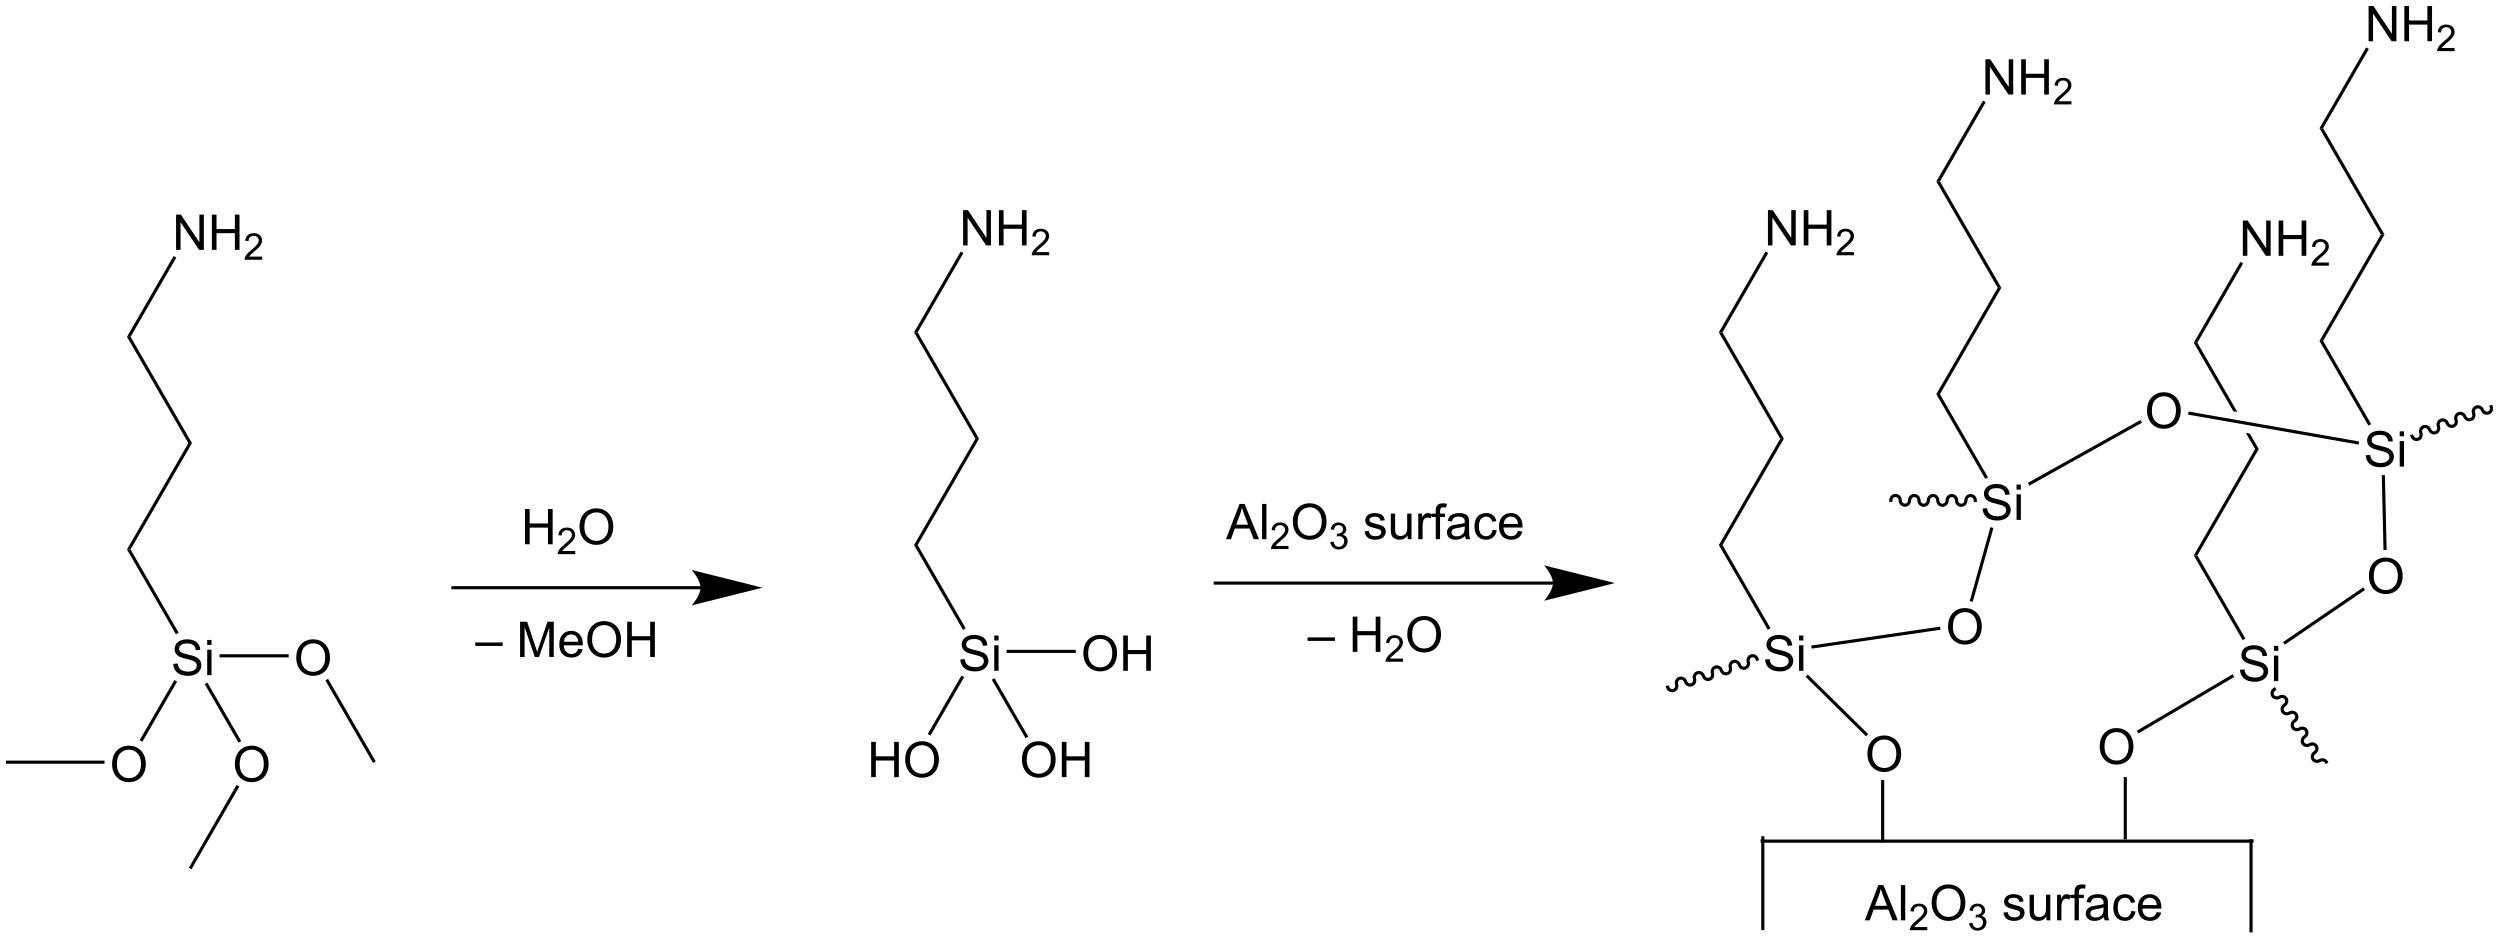 <?xml version="1.0" encoding="UTF-8"?>
<!DOCTYPE svg PUBLIC '-//W3C//DTD SVG 1.0//EN'
          'http://www.w3.org/TR/2001/REC-SVG-20010904/DTD/svg10.dtd'>
<svg stroke-dasharray="none" shape-rendering="auto" xmlns="http://www.w3.org/2000/svg" font-family="'Dialog'" text-rendering="auto" width="1024" fill-opacity="1" color-interpolation="auto" color-rendering="auto" preserveAspectRatio="xMidYMid meet" font-size="12px" viewBox="0 0 1024 385" fill="black" xmlns:xlink="http://www.w3.org/1999/xlink" stroke="black" image-rendering="auto" stroke-miterlimit="10" stroke-linecap="square" stroke-linejoin="miter" font-style="normal" stroke-width="1" height="385" stroke-dashoffset="0" font-weight="normal" stroke-opacity="1"
><!--Generated by the Batik Graphics2D SVG Generator--><defs id="genericDefs"
  /><g
  ><defs id="defs1"
    ><clipPath clipPathUnits="userSpaceOnUse" id="clipPath1"
      ><path d="M0.633 1.583 L418.09 1.583 L418.09 158.278 L0.633 158.278 L0.633 1.583 Z"
      /></clipPath
      ><clipPath clipPathUnits="userSpaceOnUse" id="clipPath2"
      ><path d="M2.868 2.091 L2.868 154.429 L408.718 154.429 L408.718 2.091 Z"
      /></clipPath
    ></defs
    ><g stroke-width="0.51" transform="scale(2.453,2.453) translate(-0.633,-1.583) matrix(1.029,0,0,1.029,-2.318,-0.568)"
    ><path fill="none" d="M288.815 138.584 C288.815 138.584 368.315 138.584 368.315 138.584" clip-path="url(#clipPath2)"
    /></g
    ><g stroke-width="0.51" transform="matrix(2.523,0,0,2.523,-7.237,-5.275)"
    ><path fill="none" d="M308.51 138.584 C308.51 138.584 308.51 128.977 308.51 128.977" clip-path="url(#clipPath2)"
    /></g
    ><g transform="matrix(2.523,0,0,2.523,-7.237,-5.275)"
    ><path d="M30.997 109.871 L31.713 109.808 Q31.763 110.238 31.948 110.514 Q32.135 110.79 32.526 110.959 Q32.916 111.128 33.403 111.128 Q33.838 111.128 34.169 111.001 Q34.502 110.871 34.664 110.647 Q34.825 110.423 34.825 110.157 Q34.825 109.886 34.669 109.686 Q34.513 109.485 34.153 109.347 Q33.924 109.259 33.135 109.069 Q32.346 108.878 32.028 108.712 Q31.619 108.496 31.416 108.178 Q31.216 107.86 31.216 107.464 Q31.216 107.032 31.461 106.654 Q31.708 106.277 32.179 106.082 Q32.653 105.886 33.231 105.886 Q33.87 105.886 34.354 106.092 Q34.841 106.298 35.101 106.696 Q35.364 107.094 35.385 107.597 L34.658 107.652 Q34.599 107.11 34.26 106.834 Q33.924 106.555 33.263 106.555 Q32.575 106.555 32.26 106.808 Q31.948 107.058 31.948 107.415 Q31.948 107.722 32.169 107.923 Q32.388 108.121 33.312 108.332 Q34.237 108.54 34.58 108.696 Q35.08 108.925 35.317 109.279 Q35.557 109.634 35.557 110.094 Q35.557 110.55 35.294 110.957 Q35.033 111.36 34.541 111.587 Q34.052 111.811 33.44 111.811 Q32.661 111.811 32.135 111.584 Q31.612 111.355 31.312 110.902 Q31.013 110.446 30.997 109.871 ZM36.505 106.792 L36.505 105.985 L37.208 105.985 L37.208 106.792 L36.505 106.792 ZM36.505 111.712 L36.505 107.563 L37.208 107.563 L37.208 111.712 L36.505 111.712 Z" stroke="none" clip-path="url(#clipPath2)"
    /></g
    ><g transform="matrix(2.523,0,0,2.523,-7.237,-5.275)"
    ><path d="M50.966 108.923 Q50.966 107.496 51.732 106.691 Q52.497 105.884 53.708 105.884 Q54.5 105.884 55.135 106.264 Q55.773 106.641 56.107 107.319 Q56.443 107.996 56.443 108.855 Q56.443 109.727 56.091 110.415 Q55.74 111.102 55.094 111.457 Q54.45 111.811 53.703 111.811 Q52.896 111.811 52.258 111.42 Q51.622 111.027 51.294 110.352 Q50.966 109.675 50.966 108.923 ZM51.747 108.933 Q51.747 109.969 52.302 110.566 Q52.859 111.16 53.7 111.16 Q54.555 111.16 55.107 110.558 Q55.661 109.957 55.661 108.852 Q55.661 108.152 55.425 107.631 Q55.188 107.11 54.732 106.824 Q54.279 106.535 53.711 106.535 Q52.906 106.535 52.325 107.089 Q51.747 107.641 51.747 108.933 Z" stroke="none" clip-path="url(#clipPath2)"
    /></g
    ><g transform="matrix(2.523,0,0,2.523,-7.237,-5.275)"
    ><path d="M21.064 126.187 Q21.064 124.76 21.829 123.955 Q22.595 123.148 23.806 123.148 Q24.598 123.148 25.233 123.528 Q25.871 123.906 26.204 124.583 Q26.54 125.26 26.54 126.119 Q26.54 126.992 26.189 127.679 Q25.837 128.367 25.191 128.721 Q24.548 129.075 23.801 129.075 Q22.993 129.075 22.355 128.684 Q21.72 128.291 21.392 127.617 Q21.064 126.939 21.064 126.187 ZM21.845 126.197 Q21.845 127.234 22.4 127.83 Q22.957 128.424 23.798 128.424 Q24.652 128.424 25.204 127.822 Q25.759 127.221 25.759 126.117 Q25.759 125.416 25.522 124.895 Q25.285 124.374 24.829 124.088 Q24.376 123.799 23.808 123.799 Q23.004 123.799 22.423 124.353 Q21.845 124.906 21.845 126.197 Z" stroke="none" clip-path="url(#clipPath2)"
    /></g
    ><g transform="matrix(2.523,0,0,2.523,-7.237,-5.275)"
    ><path d="M40.998 126.187 Q40.998 124.76 41.764 123.955 Q42.53 123.148 43.741 123.148 Q44.532 123.148 45.168 123.528 Q45.806 123.906 46.139 124.583 Q46.475 125.26 46.475 126.119 Q46.475 126.992 46.123 127.679 Q45.772 128.367 45.126 128.721 Q44.483 129.075 43.736 129.075 Q42.928 129.075 42.29 128.684 Q41.655 128.291 41.327 127.617 Q40.998 126.939 40.998 126.187 ZM41.78 126.197 Q41.78 127.234 42.334 127.83 Q42.892 128.424 43.733 128.424 Q44.587 128.424 45.139 127.822 Q45.694 127.221 45.694 126.117 Q45.694 125.416 45.457 124.895 Q45.22 124.374 44.764 124.088 Q44.311 123.799 43.743 123.799 Q42.939 123.799 42.358 124.354 Q41.78 124.906 41.78 126.197 Z" stroke="none" clip-path="url(#clipPath2)"
    /></g
    ><g transform="matrix(2.523,0,0,2.523,-7.237,-5.275)"
    ><path d="M31.453 42.655 L31.453 36.928 L32.231 36.928 L35.239 41.423 L35.239 36.928 L35.966 36.928 L35.966 42.655 L35.187 42.655 L32.179 38.155 L32.179 42.655 L31.453 42.655 ZM37.261 42.655 L37.261 36.928 L38.019 36.928 L38.019 39.28 L40.996 39.28 L40.996 36.928 L41.754 36.928 L41.754 42.655 L40.996 42.655 L40.996 39.954 L38.019 39.954 L38.019 42.655 L37.261 42.655 Z" stroke="none" clip-path="url(#clipPath2)"
    /></g
    ><g transform="matrix(2.523,0,0,2.523,-7.237,-5.275)"
    ><path d="M45.42 43.747 L45.42 44.255 L42.58 44.255 Q42.574 44.063 42.642 43.888 Q42.75 43.599 42.988 43.317 Q43.228 43.036 43.679 42.667 Q44.379 42.093 44.625 41.757 Q44.871 41.421 44.871 41.122 Q44.871 40.809 44.646 40.595 Q44.424 40.378 44.062 40.378 Q43.681 40.378 43.453 40.606 Q43.224 40.835 43.222 41.239 L42.679 41.184 Q42.736 40.577 43.099 40.261 Q43.463 39.942 44.074 39.942 Q44.693 39.942 45.053 40.286 Q45.414 40.628 45.414 41.134 Q45.414 41.392 45.308 41.642 Q45.203 41.89 44.957 42.165 Q44.713 42.44 44.144 42.921 Q43.67 43.319 43.535 43.462 Q43.4 43.604 43.312 43.747 L45.42 43.747 Z" stroke="none" clip-path="url(#clipPath2)"
    /></g
    ><g transform="matrix(2.523,0,0,2.523,-7.237,-5.275)"
    ><path d="M38.508 108.817 L38.508 108.307 L49.736 108.307 L49.736 108.817 Z" stroke="none" clip-path="url(#clipPath2)"
    /></g
    ><g transform="matrix(2.523,0,0,2.523,-7.237,-5.275)"
    ><path d="M31.871 104.808 L31.429 105.064 L23.481 91.297 L24.07 91.297 Z" stroke="none" clip-path="url(#clipPath2)"
    /></g
    ><g transform="matrix(2.523,0,0,2.523,-7.237,-5.275)"
    ><path d="M31.177 112.495 L31.619 112.751 L25.984 122.511 L25.542 122.256 Z" stroke="none" clip-path="url(#clipPath2)"
    /></g
    ><g transform="matrix(2.523,0,0,2.523,-7.237,-5.275)"
    ><path d="M36.104 113.162 L36.546 112.906 L42.029 122.404 L41.587 122.659 Z" stroke="none" clip-path="url(#clipPath2)"
    /></g
    ><g transform="matrix(2.523,0,0,2.523,-7.237,-5.275)"
    ><path d="M24.07 91.297 L23.481 91.297 L33.449 74.033 L34.038 74.033 Z" stroke="none" clip-path="url(#clipPath2)"
    /></g
    ><g transform="matrix(2.523,0,0,2.523,-7.237,-5.275)"
    ><path d="M34.038 74.033 L33.449 74.033 L23.481 56.769 L24.07 56.769 Z" stroke="none" clip-path="url(#clipPath2)"
    /></g
    ><g transform="matrix(2.523,0,0,2.523,-7.237,-5.275)"
    ><path d="M19.833 125.571 L19.833 126.081 L3.841 126.081 L3.841 125.571 Z" stroke="none" clip-path="url(#clipPath2)"
    /></g
    ><g transform="matrix(2.523,0,0,2.523,-7.237,-5.275)"
    ><path d="M41.278 129.529 L41.72 129.784 L33.964 143.218 L33.522 142.963 Z" stroke="none" clip-path="url(#clipPath2)"
    /></g
    ><g transform="matrix(2.523,0,0,2.523,-7.237,-5.275)"
    ><path d="M55.688 112.552 L56.129 112.297 L63.867 125.698 L63.425 125.954 Z" stroke="none" clip-path="url(#clipPath2)"
    /></g
    ><g transform="matrix(2.523,0,0,2.523,-7.237,-5.275)"
    ><path d="M24.07 56.769 L23.481 56.769 L31.055 43.651 L31.497 43.906 Z" stroke="none" clip-path="url(#clipPath2)"
    /></g
    ><g transform="matrix(2.523,0,0,2.523,-7.237,-5.275)"
    ><path d="M158.773 109.15 L159.489 109.087 Q159.539 109.517 159.724 109.793 Q159.911 110.069 160.302 110.239 Q160.692 110.408 161.179 110.408 Q161.614 110.408 161.945 110.28 Q162.278 110.15 162.44 109.926 Q162.601 109.702 162.601 109.436 Q162.601 109.166 162.445 108.965 Q162.289 108.764 161.929 108.626 Q161.7 108.538 160.911 108.348 Q160.122 108.158 159.804 107.991 Q159.396 107.775 159.192 107.457 Q158.992 107.139 158.992 106.744 Q158.992 106.311 159.237 105.934 Q159.484 105.556 159.956 105.361 Q160.429 105.166 161.008 105.166 Q161.646 105.166 162.13 105.371 Q162.617 105.577 162.877 105.975 Q163.14 106.374 163.161 106.876 L162.435 106.931 Q162.375 106.389 162.036 106.114 Q161.7 105.835 161.039 105.835 Q160.351 105.835 160.036 106.087 Q159.724 106.337 159.724 106.694 Q159.724 107.001 159.945 107.202 Q160.164 107.4 161.088 107.611 Q162.013 107.819 162.357 107.975 Q162.857 108.205 163.094 108.559 Q163.333 108.913 163.333 109.374 Q163.333 109.83 163.07 110.236 Q162.81 110.639 162.317 110.866 Q161.828 111.09 161.216 111.09 Q160.437 111.09 159.911 110.864 Q159.388 110.634 159.088 110.181 Q158.789 109.725 158.773 109.15 ZM164.281 106.072 L164.281 105.264 L164.984 105.264 L164.984 106.072 L164.281 106.072 ZM164.281 110.991 L164.281 106.843 L164.984 106.843 L164.984 110.991 L164.281 110.991 Z" stroke="none" clip-path="url(#clipPath2)"
    /></g
    ><g transform="matrix(2.523,0,0,2.523,-7.237,-5.275)"
    ><path d="M178.742 108.202 Q178.742 106.775 179.508 105.97 Q180.274 105.163 181.484 105.163 Q182.276 105.163 182.912 105.543 Q183.55 105.921 183.883 106.598 Q184.219 107.275 184.219 108.134 Q184.219 109.007 183.867 109.694 Q183.516 110.382 182.87 110.736 Q182.227 111.09 181.479 111.09 Q180.672 111.09 180.034 110.699 Q179.399 110.306 179.07 109.632 Q178.742 108.955 178.742 108.202 ZM179.524 108.212 Q179.524 109.249 180.078 109.845 Q180.636 110.439 181.477 110.439 Q182.331 110.439 182.883 109.837 Q183.438 109.236 183.438 108.132 Q183.438 107.431 183.201 106.91 Q182.964 106.389 182.508 106.103 Q182.055 105.814 181.487 105.814 Q180.682 105.814 180.102 106.369 Q179.524 106.921 179.524 108.212 ZM185.218 110.991 L185.218 105.264 L185.975 105.264 L185.975 107.616 L188.952 107.616 L188.952 105.264 L189.71 105.264 L189.71 110.991 L188.952 110.991 L188.952 108.291 L185.975 108.291 L185.975 110.991 L185.218 110.991 Z" stroke="none" clip-path="url(#clipPath2)"
    /></g
    ><g transform="matrix(2.523,0,0,2.523,-7.237,-5.275)"
    ><path d="M144.296 128.255 L144.296 122.529 L145.054 122.529 L145.054 124.88 L148.031 124.88 L148.031 122.529 L148.788 122.529 L148.788 128.255 L148.031 128.255 L148.031 125.555 L145.054 125.555 L145.054 128.255 L144.296 128.255 ZM149.821 125.466 Q149.821 124.039 150.587 123.234 Q151.352 122.427 152.563 122.427 Q153.355 122.427 153.99 122.807 Q154.628 123.185 154.962 123.862 Q155.298 124.539 155.298 125.398 Q155.298 126.271 154.946 126.958 Q154.594 127.646 153.949 128 Q153.305 128.354 152.558 128.354 Q151.751 128.354 151.113 127.964 Q150.477 127.57 150.149 126.896 Q149.821 126.219 149.821 125.466 ZM150.602 125.477 Q150.602 126.513 151.157 127.109 Q151.714 127.703 152.555 127.703 Q153.41 127.703 153.962 127.102 Q154.516 126.5 154.516 125.396 Q154.516 124.695 154.279 124.175 Q154.042 123.654 153.587 123.367 Q153.133 123.078 152.566 123.078 Q151.761 123.078 151.18 123.633 Q150.602 124.185 150.602 125.477 Z" stroke="none" clip-path="url(#clipPath2)"
    /></g
    ><g transform="matrix(2.523,0,0,2.523,-7.237,-5.275)"
    ><path d="M168.775 125.466 Q168.775 124.039 169.54 123.235 Q170.306 122.427 171.517 122.427 Q172.309 122.427 172.944 122.808 Q173.582 123.185 173.915 123.862 Q174.251 124.539 174.251 125.399 Q174.251 126.271 173.9 126.959 Q173.548 127.646 172.902 128 Q172.259 128.354 171.512 128.354 Q170.704 128.354 170.066 127.964 Q169.431 127.57 169.103 126.896 Q168.775 126.219 168.775 125.466 ZM169.556 125.477 Q169.556 126.513 170.111 127.11 Q170.668 127.703 171.509 127.703 Q172.363 127.703 172.915 127.102 Q173.47 126.5 173.47 125.396 Q173.47 124.695 173.233 124.175 Q172.996 123.654 172.54 123.367 Q172.087 123.078 171.519 123.078 Q170.715 123.078 170.134 123.633 Q169.556 124.185 169.556 125.477 ZM175.25 128.255 L175.25 122.529 L176.008 122.529 L176.008 124.88 L178.984 124.88 L178.984 122.529 L179.742 122.529 L179.742 128.255 L178.984 128.255 L178.984 125.555 L176.008 125.555 L176.008 128.255 L175.25 128.255 Z" stroke="none" clip-path="url(#clipPath2)"
    /></g
    ><g transform="matrix(2.523,0,0,2.523,-7.237,-5.275)"
    ><path d="M159.229 41.934 L159.229 36.208 L160.008 36.208 L163.015 40.703 L163.015 36.208 L163.742 36.208 L163.742 41.934 L162.963 41.934 L159.956 37.434 L159.956 41.934 L159.229 41.934 ZM165.038 41.934 L165.038 36.208 L165.795 36.208 L165.795 38.559 L168.772 38.559 L168.772 36.208 L169.53 36.208 L169.53 41.934 L168.772 41.934 L168.772 39.234 L165.795 39.234 L165.795 41.934 L165.038 41.934 Z" stroke="none" clip-path="url(#clipPath2)"
    /></g
    ><g transform="matrix(2.523,0,0,2.523,-7.237,-5.275)"
    ><path d="M173.196 43.026 L173.196 43.534 L170.356 43.534 Q170.35 43.343 170.418 43.167 Q170.526 42.878 170.764 42.597 Q171.004 42.316 171.456 41.946 Q172.155 41.372 172.401 41.036 Q172.647 40.7 172.647 40.401 Q172.647 40.089 172.422 39.874 Q172.2 39.657 171.838 39.657 Q171.458 39.657 171.229 39.886 Q171 40.114 170.999 40.519 L170.456 40.464 Q170.512 39.857 170.875 39.54 Q171.239 39.222 171.85 39.222 Q172.469 39.222 172.829 39.566 Q173.19 39.907 173.19 40.413 Q173.19 40.671 173.084 40.921 Q172.979 41.169 172.733 41.444 Q172.489 41.72 171.92 42.2 Q171.446 42.599 171.311 42.741 Q171.176 42.884 171.088 43.026 L173.196 43.026 Z" stroke="none" clip-path="url(#clipPath2)"
    /></g
    ><g transform="matrix(2.523,0,0,2.523,-7.237,-5.275)"
    ><path d="M166.284 108.096 L166.284 107.586 L177.512 107.586 L177.512 108.096 Z" stroke="none" clip-path="url(#clipPath2)"
    /></g
    ><g transform="matrix(2.523,0,0,2.523,-7.237,-5.275)"
    ><path d="M159.647 104.088 L159.205 104.343 L151.257 90.577 L151.846 90.577 Z" stroke="none" clip-path="url(#clipPath2)"
    /></g
    ><g transform="matrix(2.523,0,0,2.523,-7.237,-5.275)"
    ><path d="M158.954 111.775 L159.395 112.03 L153.922 121.51 L153.481 121.254 Z" stroke="none" clip-path="url(#clipPath2)"
    /></g
    ><g transform="matrix(2.523,0,0,2.523,-7.237,-5.275)"
    ><path d="M163.88 112.441 L164.322 112.186 L169.805 121.683 L169.363 121.938 Z" stroke="none" clip-path="url(#clipPath2)"
    /></g
    ><g transform="matrix(2.523,0,0,2.523,-7.237,-5.275)"
    ><path d="M151.846 90.577 L151.257 90.577 L161.225 73.313 L161.814 73.313 Z" stroke="none" clip-path="url(#clipPath2)"
    /></g
    ><g transform="matrix(2.523,0,0,2.523,-7.237,-5.275)"
    ><path d="M161.814 73.313 L161.225 73.313 L151.257 56.048 L151.847 56.048 Z" stroke="none" clip-path="url(#clipPath2)"
    /></g
    ><g transform="matrix(2.523,0,0,2.523,-7.237,-5.275)"
    ><path d="M151.847 56.048 L151.257 56.048 L158.831 42.93 L159.273 43.185 Z" stroke="none" clip-path="url(#clipPath2)"
    /></g
    ><g stroke-width="0.51" transform="matrix(2.523,0,0,2.523,-7.237,-5.275)"
    ><path fill="none" d="M347.9 138.104 C347.9 138.104 347.9 128.497 347.9 128.497" clip-path="url(#clipPath2)"
    /></g
    ><g stroke-width="0.51" transform="matrix(2.523,0,0,2.523,-7.237,-5.275)"
    ><path fill="none" d="M289.055 138.104 C289.055 138.104 289.055 152.836 289.055 152.836" clip-path="url(#clipPath2)"
    /></g
    ><g stroke-width="0.51" transform="matrix(2.523,0,0,2.523,-7.237,-5.275)"
    ><path fill="none" d="M368.315 138.584 C368.315 138.584 368.315 153.202 368.315 153.202" clip-path="url(#clipPath2)"
    /></g
    ><g transform="matrix(2.523,0,0,2.523,-7.237,-5.275)"
    ><path d="M366.53 110.831 L367.246 110.769 Q367.295 111.198 367.48 111.475 Q367.668 111.751 368.058 111.92 Q368.449 112.089 368.936 112.089 Q369.371 112.089 369.701 111.962 Q370.035 111.831 370.196 111.607 Q370.358 111.383 370.358 111.118 Q370.358 110.847 370.201 110.646 Q370.045 110.446 369.686 110.308 Q369.457 110.219 368.668 110.029 Q367.878 109.839 367.561 109.672 Q367.152 109.456 366.949 109.138 Q366.748 108.821 366.748 108.425 Q366.748 107.993 366.993 107.615 Q367.24 107.237 367.712 107.042 Q368.186 106.847 368.764 106.847 Q369.402 106.847 369.886 107.053 Q370.373 107.258 370.634 107.657 Q370.897 108.055 370.918 108.558 L370.191 108.612 Q370.131 108.071 369.793 107.795 Q369.457 107.516 368.795 107.516 Q368.108 107.516 367.793 107.769 Q367.48 108.019 367.48 108.376 Q367.48 108.683 367.701 108.883 Q367.92 109.081 368.845 109.292 Q369.769 109.501 370.113 109.657 Q370.613 109.886 370.85 110.24 Q371.089 110.594 371.089 111.055 Q371.089 111.511 370.826 111.917 Q370.566 112.321 370.074 112.547 Q369.584 112.771 368.972 112.771 Q368.194 112.771 367.668 112.545 Q367.144 112.316 366.845 111.862 Q366.545 111.407 366.53 110.831 ZM372.037 107.753 L372.037 106.946 L372.74 106.946 L372.74 107.753 L372.037 107.753 ZM372.037 112.672 L372.037 108.524 L372.74 108.524 L372.74 112.672 L372.037 112.672 Z" stroke="none" clip-path="url(#clipPath2)"
    /></g
    ><g transform="matrix(2.523,0,0,2.523,-7.237,-5.275)"
    ><path d="M343.747 123.333 Q343.747 121.906 344.512 121.102 Q345.278 120.294 346.489 120.294 Q347.28 120.294 347.916 120.675 Q348.554 121.052 348.887 121.729 Q349.223 122.406 349.223 123.266 Q349.223 124.138 348.872 124.826 Q348.52 125.513 347.874 125.867 Q347.231 126.222 346.483 126.222 Q345.676 126.222 345.038 125.831 Q344.403 125.438 344.075 124.763 Q343.747 124.086 343.747 123.333 ZM344.528 123.344 Q344.528 124.38 345.082 124.977 Q345.64 125.57 346.481 125.57 Q347.335 125.57 347.887 124.969 Q348.442 124.367 348.442 123.263 Q348.442 122.563 348.205 122.042 Q347.968 121.521 347.512 121.234 Q347.059 120.945 346.491 120.945 Q345.687 120.945 345.106 121.5 Q344.528 122.052 344.528 123.344 Z" stroke="none" clip-path="url(#clipPath2)"
    /></g
    ><g transform="matrix(2.523,0,0,2.523,-7.237,-5.275)"
    ><path d="M366.985 43.616 L366.985 37.889 L367.764 37.889 L370.772 42.384 L370.772 37.889 L371.498 37.889 L371.498 43.616 L370.72 43.616 L367.712 39.116 L367.712 43.616 L366.985 43.616 ZM372.794 43.616 L372.794 37.889 L373.552 37.889 L373.552 40.241 L376.528 40.241 L376.528 37.889 L377.286 37.889 L377.286 43.616 L376.528 43.616 L376.528 40.915 L373.552 40.915 L373.552 43.616 L372.794 43.616 Z" stroke="none" clip-path="url(#clipPath2)"
    /></g
    ><g transform="matrix(2.523,0,0,2.523,-7.237,-5.275)"
    ><path d="M380.952 44.708 L380.952 45.216 L378.112 45.216 Q378.106 45.024 378.175 44.848 Q378.282 44.559 378.521 44.278 Q378.761 43.997 379.212 43.628 Q379.911 43.053 380.157 42.718 Q380.403 42.382 380.403 42.083 Q380.403 41.77 380.179 41.555 Q379.956 41.339 379.595 41.339 Q379.214 41.339 378.985 41.567 Q378.757 41.796 378.755 42.2 L378.212 42.145 Q378.269 41.538 378.632 41.221 Q378.995 40.903 379.606 40.903 Q380.226 40.903 380.585 41.247 Q380.946 41.589 380.946 42.094 Q380.946 42.352 380.841 42.602 Q380.735 42.85 380.489 43.126 Q380.245 43.401 379.677 43.882 Q379.202 44.28 379.067 44.423 Q378.933 44.565 378.845 44.708 L380.952 44.708 Z" stroke="none" clip-path="url(#clipPath2)"
    /></g
    ><g transform="matrix(2.523,0,0,2.523,-7.237,-5.275)"
    ><path d="M387.453 95.648 Q387.453 94.221 388.218 93.416 Q388.984 92.609 390.195 92.609 Q390.986 92.609 391.622 92.989 Q392.26 93.366 392.593 94.043 Q392.929 94.721 392.929 95.58 Q392.929 96.452 392.578 97.14 Q392.226 97.827 391.58 98.181 Q390.937 98.536 390.19 98.536 Q389.382 98.536 388.744 98.145 Q388.109 97.752 387.781 97.077 Q387.453 96.4 387.453 95.648 ZM388.234 95.658 Q388.234 96.695 388.789 97.291 Q389.346 97.885 390.187 97.885 Q391.041 97.885 391.593 97.283 Q392.148 96.681 392.148 95.577 Q392.148 94.877 391.911 94.356 Q391.674 93.835 391.218 93.549 Q390.765 93.26 390.197 93.26 Q389.393 93.26 388.812 93.814 Q388.234 94.366 388.234 95.658 Z" stroke="none" clip-path="url(#clipPath2)"
    /></g
    ><g transform="matrix(2.523,0,0,2.523,-7.237,-5.275)"
    ><path d="M324.738 84.652 L325.454 84.589 Q325.504 85.019 325.689 85.295 Q325.876 85.571 326.267 85.74 Q326.657 85.909 327.144 85.909 Q327.579 85.909 327.91 85.782 Q328.243 85.652 328.405 85.428 Q328.566 85.204 328.566 84.938 Q328.566 84.667 328.41 84.467 Q328.254 84.266 327.894 84.128 Q327.665 84.04 326.876 83.85 Q326.087 83.659 325.769 83.493 Q325.361 83.277 325.157 82.959 Q324.957 82.641 324.957 82.245 Q324.957 81.813 325.202 81.435 Q325.449 81.058 325.92 80.862 Q326.394 80.667 326.972 80.667 Q327.611 80.667 328.095 80.873 Q328.582 81.079 328.842 81.477 Q329.105 81.876 329.126 82.378 L328.399 82.433 Q328.34 81.891 328.001 81.615 Q327.665 81.336 327.004 81.336 Q326.316 81.336 326.001 81.589 Q325.689 81.839 325.689 82.196 Q325.689 82.503 325.91 82.704 Q326.129 82.902 327.053 83.112 Q327.978 83.321 328.321 83.477 Q328.821 83.706 329.058 84.06 Q329.298 84.415 329.298 84.876 Q329.298 85.331 329.035 85.737 Q328.774 86.141 328.282 86.368 Q327.793 86.592 327.181 86.592 Q326.402 86.592 325.876 86.365 Q325.353 86.136 325.053 85.683 Q324.754 85.227 324.738 84.652 ZM330.246 81.573 L330.246 80.766 L330.949 80.766 L330.949 81.573 L330.246 81.573 ZM330.246 86.493 L330.246 82.344 L330.949 82.344 L330.949 86.493 L330.246 86.493 Z" stroke="none" clip-path="url(#clipPath2)"
    /></g
    ><g transform="matrix(2.523,0,0,2.523,-7.237,-5.275)"
    ><path d="M351.432 68.812 Q351.432 67.385 352.198 66.581 Q352.964 65.773 354.175 65.773 Q354.966 65.773 355.602 66.154 Q356.24 66.531 356.573 67.208 Q356.909 67.885 356.909 68.745 Q356.909 69.617 356.557 70.305 Q356.206 70.992 355.56 71.346 Q354.917 71.701 354.169 71.701 Q353.362 71.701 352.724 71.31 Q352.089 70.917 351.76 70.242 Q351.432 69.565 351.432 68.812 ZM352.214 68.823 Q352.214 69.859 352.768 70.456 Q353.326 71.049 354.167 71.049 Q355.021 71.049 355.573 70.448 Q356.128 69.846 356.128 68.742 Q356.128 68.042 355.891 67.521 Q355.654 67 355.198 66.713 Q354.745 66.424 354.177 66.424 Q353.372 66.424 352.792 66.979 Q352.214 67.531 352.214 68.823 Z" stroke="none" clip-path="url(#clipPath2)"
    /></g
    ><g transform="matrix(2.523,0,0,2.523,-7.237,-5.275)"
    ><path d="M319.128 103.85 Q319.128 102.423 319.894 101.618 Q320.659 100.811 321.87 100.811 Q322.662 100.811 323.297 101.191 Q323.935 101.569 324.269 102.246 Q324.604 102.923 324.604 103.782 Q324.604 104.655 324.253 105.342 Q323.901 106.03 323.255 106.384 Q322.612 106.738 321.865 106.738 Q321.058 106.738 320.42 106.347 Q319.784 105.954 319.456 105.28 Q319.128 104.603 319.128 103.85 ZM319.909 103.861 Q319.909 104.897 320.464 105.493 Q321.021 106.087 321.862 106.087 Q322.716 106.087 323.269 105.486 Q323.823 104.884 323.823 103.78 Q323.823 103.079 323.586 102.558 Q323.349 102.038 322.894 101.751 Q322.44 101.462 321.873 101.462 Q321.068 101.462 320.487 102.017 Q319.909 102.569 319.909 103.861 Z" stroke="none" clip-path="url(#clipPath2)"
    /></g
    ><g transform="matrix(2.523,0,0,2.523,-7.237,-5.275)"
    ><path d="M325.194 17.436 L325.194 11.709 L325.973 11.709 L328.98 16.204 L328.98 11.709 L329.707 11.709 L329.707 17.436 L328.928 17.436 L325.92 12.936 L325.92 17.436 L325.194 17.436 ZM331.002 17.436 L331.002 11.709 L331.76 11.709 L331.76 14.061 L334.737 14.061 L334.737 11.709 L335.495 11.709 L335.495 17.436 L334.737 17.436 L334.737 14.735 L331.76 14.735 L331.76 17.436 L331.002 17.436 Z" stroke="none" clip-path="url(#clipPath2)"
    /></g
    ><g transform="matrix(2.523,0,0,2.523,-7.237,-5.275)"
    ><path d="M339.161 18.528 L339.161 19.036 L336.321 19.036 Q336.315 18.845 336.383 18.669 Q336.491 18.38 336.729 18.098 Q336.969 17.817 337.42 17.448 Q338.12 16.874 338.366 16.538 Q338.612 16.202 338.612 15.903 Q338.612 15.591 338.387 15.376 Q338.165 15.159 337.803 15.159 Q337.422 15.159 337.194 15.387 Q336.965 15.616 336.963 16.02 L336.42 15.966 Q336.477 15.358 336.84 15.042 Q337.204 14.723 337.815 14.723 Q338.434 14.723 338.793 15.067 Q339.155 15.409 339.155 15.915 Q339.155 16.173 339.049 16.423 Q338.944 16.671 338.698 16.946 Q338.454 17.221 337.885 17.702 Q337.411 18.1 337.276 18.243 Q337.141 18.386 337.053 18.528 L339.161 18.528 Z" stroke="none" clip-path="url(#clipPath2)"
    /></g
    ><g transform="matrix(2.523,0,0,2.523,-7.237,-5.275)"
    ><path d="M306.038 124.534 Q306.038 123.107 306.804 122.303 Q307.569 121.495 308.78 121.495 Q309.572 121.495 310.207 121.876 Q310.845 122.253 311.179 122.93 Q311.515 123.607 311.515 124.467 Q311.515 125.339 311.163 126.026 Q310.812 126.714 310.166 127.068 Q309.522 127.422 308.775 127.422 Q307.968 127.422 307.33 127.032 Q306.694 126.638 306.366 125.964 Q306.038 125.287 306.038 124.534 ZM306.819 124.545 Q306.819 125.581 307.374 126.178 Q307.931 126.771 308.772 126.771 Q309.627 126.771 310.179 126.17 Q310.733 125.568 310.733 124.464 Q310.733 123.763 310.496 123.243 Q310.26 122.722 309.804 122.435 Q309.351 122.146 308.783 122.146 Q307.978 122.146 307.397 122.701 Q306.819 123.253 306.819 124.545 Z" stroke="none" clip-path="url(#clipPath2)"
    /></g
    ><g transform="matrix(2.523,0,0,2.523,-7.237,-5.275)"
    ><path d="M289.432 109.15 L290.148 109.087 Q290.197 109.517 290.382 109.793 Q290.57 110.069 290.96 110.239 Q291.351 110.408 291.838 110.408 Q292.273 110.408 292.603 110.28 Q292.937 110.15 293.098 109.926 Q293.26 109.702 293.26 109.436 Q293.26 109.166 293.103 108.965 Q292.947 108.764 292.588 108.626 Q292.359 108.538 291.57 108.348 Q290.781 108.158 290.463 107.991 Q290.054 107.775 289.851 107.457 Q289.65 107.139 289.65 106.744 Q289.65 106.311 289.895 105.934 Q290.142 105.556 290.614 105.361 Q291.088 105.166 291.666 105.166 Q292.304 105.166 292.788 105.371 Q293.275 105.577 293.536 105.975 Q293.799 106.374 293.82 106.876 L293.093 106.931 Q293.033 106.389 292.695 106.114 Q292.359 105.835 291.697 105.835 Q291.01 105.835 290.695 106.087 Q290.382 106.337 290.382 106.694 Q290.382 107.001 290.603 107.202 Q290.822 107.4 291.747 107.611 Q292.671 107.819 293.015 107.975 Q293.515 108.205 293.752 108.559 Q293.991 108.913 293.991 109.374 Q293.991 109.83 293.728 110.236 Q293.468 110.639 292.976 110.866 Q292.486 111.09 291.874 111.09 Q291.096 111.09 290.57 110.864 Q290.046 110.634 289.747 110.181 Q289.447 109.725 289.432 109.15 ZM294.939 106.072 L294.939 105.264 L295.642 105.264 L295.642 106.072 L294.939 106.072 ZM294.939 110.991 L294.939 106.843 L295.642 106.843 L295.642 110.991 L294.939 110.991 Z" stroke="none" clip-path="url(#clipPath2)"
    /></g
    ><g transform="matrix(2.523,0,0,2.523,-7.237,-5.275)"
    ><path d="M289.887 41.934 L289.887 36.208 L290.666 36.208 L293.674 40.703 L293.674 36.208 L294.4 36.208 L294.4 41.934 L293.622 41.934 L290.614 37.434 L290.614 41.934 L289.887 41.934 ZM295.696 41.934 L295.696 36.208 L296.454 36.208 L296.454 38.559 L299.43 38.559 L299.43 36.208 L300.188 36.208 L300.188 41.934 L299.43 41.934 L299.43 39.234 L296.454 39.234 L296.454 41.934 L295.696 41.934 Z" stroke="none" clip-path="url(#clipPath2)"
    /></g
    ><g transform="matrix(2.523,0,0,2.523,-7.237,-5.275)"
    ><path d="M303.854 43.026 L303.854 43.534 L301.014 43.534 Q301.008 43.343 301.077 43.167 Q301.184 42.878 301.423 42.597 Q301.663 42.316 302.114 41.946 Q302.813 41.372 303.059 41.036 Q303.305 40.7 303.305 40.401 Q303.305 40.089 303.081 39.874 Q302.858 39.657 302.497 39.657 Q302.116 39.657 301.887 39.886 Q301.659 40.114 301.657 40.519 L301.114 40.464 Q301.171 39.857 301.534 39.54 Q301.897 39.222 302.508 39.222 Q303.127 39.222 303.487 39.566 Q303.848 39.907 303.848 40.413 Q303.848 40.671 303.743 40.921 Q303.637 41.169 303.391 41.444 Q303.147 41.72 302.579 42.2 Q302.104 42.599 301.969 42.741 Q301.835 42.884 301.747 43.026 L303.854 43.026 Z" stroke="none" clip-path="url(#clipPath2)"
    /></g
    ><g transform="matrix(2.523,0,0,2.523,-7.237,-5.275)"
    ><path d="M386.945 76.005 L387.661 75.943 Q387.711 76.372 387.895 76.648 Q388.083 76.924 388.474 77.094 Q388.864 77.263 389.351 77.263 Q389.786 77.263 390.117 77.135 Q390.45 77.005 390.611 76.781 Q390.773 76.557 390.773 76.291 Q390.773 76.021 390.617 75.82 Q390.461 75.62 390.101 75.482 Q389.872 75.393 389.083 75.203 Q388.294 75.013 387.976 74.846 Q387.567 74.63 387.364 74.312 Q387.164 73.995 387.164 73.599 Q387.164 73.166 387.408 72.789 Q387.656 72.411 388.127 72.216 Q388.601 72.021 389.179 72.021 Q389.817 72.021 390.302 72.226 Q390.789 72.432 391.049 72.831 Q391.312 73.229 391.333 73.732 L390.606 73.786 Q390.546 73.245 390.208 72.969 Q389.872 72.69 389.211 72.69 Q388.523 72.69 388.208 72.943 Q387.895 73.193 387.895 73.549 Q387.895 73.857 388.117 74.057 Q388.336 74.255 389.26 74.466 Q390.185 74.674 390.528 74.831 Q391.028 75.06 391.265 75.414 Q391.505 75.768 391.505 76.229 Q391.505 76.685 391.242 77.091 Q390.981 77.495 390.489 77.721 Q390 77.945 389.388 77.945 Q388.609 77.945 388.083 77.719 Q387.56 77.489 387.26 77.036 Q386.961 76.581 386.945 76.005 ZM392.453 72.927 L392.453 72.12 L393.156 72.12 L393.156 72.927 L392.453 72.927 ZM392.453 77.846 L392.453 73.698 L393.156 73.698 L393.156 77.846 L392.453 77.846 Z" stroke="none" clip-path="url(#clipPath2)"
    /></g
    ><g transform="matrix(2.523,0,0,2.523,-7.237,-5.275)"
    ><path d="M387.401 8.789 L387.401 3.063 L388.179 3.063 L391.187 7.558 L391.187 3.063 L391.914 3.063 L391.914 8.789 L391.135 8.789 L388.127 4.289 L388.127 8.789 L387.401 8.789 ZM393.209 8.789 L393.209 3.063 L393.967 3.063 L393.967 5.414 L396.944 5.414 L396.944 3.063 L397.702 3.063 L397.702 8.789 L396.944 8.789 L396.944 6.089 L393.967 6.089 L393.967 8.789 L393.209 8.789 Z" stroke="none" clip-path="url(#clipPath2)"
    /></g
    ><g transform="matrix(2.523,0,0,2.523,-7.237,-5.275)"
    ><path d="M401.368 9.882 L401.368 10.389 L398.528 10.389 Q398.522 10.198 398.59 10.022 Q398.698 9.733 398.936 9.452 Q399.176 9.171 399.627 8.802 Q400.327 8.227 400.573 7.891 Q400.819 7.555 400.819 7.257 Q400.819 6.944 400.594 6.729 Q400.372 6.512 400.01 6.512 Q399.629 6.512 399.401 6.741 Q399.172 6.97 399.17 7.374 L398.627 7.319 Q398.684 6.712 399.047 6.395 Q399.411 6.077 400.022 6.077 Q400.641 6.077 401 6.421 Q401.362 6.762 401.362 7.268 Q401.362 7.526 401.256 7.776 Q401.151 8.024 400.905 8.3 Q400.661 8.575 400.092 9.055 Q399.618 9.454 399.483 9.596 Q399.348 9.739 399.26 9.882 L401.368 9.882 Z" stroke="none" clip-path="url(#clipPath2)"
    /></g
    ><g transform="matrix(2.523,0,0,2.523,-7.237,-5.275)"
    ><path d="M365.328 111.553 L365.587 111.993 L350.028 121.164 L349.769 120.725 Z" stroke="none" clip-path="url(#clipPath2)"
    /></g
    ><g transform="matrix(2.523,0,0,2.523,-7.237,-5.275)"
    ><path d="M367.403 105.769 L366.961 106.024 L359.014 92.258 L359.603 92.258 Z" stroke="none" clip-path="url(#clipPath2)"
    /></g
    ><g transform="matrix(2.523,0,0,2.523,-7.237,-5.275)"
    ><path d="M359.603 92.258 L359.014 92.258 L368.981 74.994 L369.57 74.994 Z" stroke="none" clip-path="url(#clipPath2)"
    /></g
    ><g transform="matrix(2.523,0,0,2.523,-7.237,-5.275)"
    ><path d="M359.014 57.73 L365.438 68.857 L366.093 68.972 L359.603 57.73 L359.014 57.73 ZM367.467 72.371 L368.981 74.994 L369.57 74.994 L368.122 72.486 L368.122 72.486 L367.467 72.371 Z" stroke="none" clip-path="url(#clipPath2)"
    /></g
    ><g transform="matrix(2.523,0,0,2.523,-7.237,-5.275)"
    ><path d="M359.603 57.73 L359.014 57.73 L366.588 44.611 L367.03 44.867 Z" stroke="none" clip-path="url(#clipPath2)"
    /></g
    ><g transform="matrix(2.523,0,0,2.523,-7.237,-5.275)"
    ><path d="M373.795 106.751 L373.508 106.329 L386.528 97.456 L386.816 97.878 Z" stroke="none" clip-path="url(#clipPath2)"
    /></g
    ><g transform="matrix(2.523,0,0,2.523,-7.237,-5.275)"
    ><path d="M332.325 80.931 L332.076 80.486 L350.363 70.272 L350.611 70.717 Z" stroke="none" clip-path="url(#clipPath2)"
    /></g
    ><g transform="matrix(2.523,0,0,2.523,-7.237,-5.275)"
    ><path d="M325.612 79.589 L325.17 79.844 L317.222 66.079 L317.811 66.079 Z" stroke="none" clip-path="url(#clipPath2)"
    /></g
    ><g transform="matrix(2.523,0,0,2.523,-7.237,-5.275)"
    ><path d="M323.807 83.337 C323.808 82.757 323.353 82.287 322.792 82.286 C322.23 82.285 321.774 82.754 321.773 83.333 C321.773 83.631 321.545 83.872 321.265 83.871 C320.986 83.871 320.759 83.629 320.759 83.332 C320.76 82.752 320.306 82.282 319.744 82.281 C319.182 82.28 318.726 82.749 318.725 83.328 C318.725 83.626 318.497 83.867 318.218 83.866 C317.938 83.866 317.711 83.624 317.712 83.327 C317.713 82.748 317.258 82.277 316.696 82.276 C316.135 82.275 315.678 82.744 315.678 83.323 C315.677 83.621 315.45 83.862 315.17 83.861 C314.89 83.861 314.663 83.619 314.664 83.322 C314.665 82.743 314.21 82.272 313.649 82.271 C313.087 82.27 312.631 82.739 312.63 83.319 C312.629 83.616 312.402 83.857 312.122 83.856 C311.842 83.856 311.616 83.614 311.616 83.317 C311.617 82.737 311.162 82.267 310.601 82.266 C310.039 82.265 309.583 82.734 309.582 83.314 L309.582 83.569 L310.092 83.569 L310.092 83.314 C310.093 83.017 310.32 82.776 310.6 82.777 C310.88 82.777 311.106 83.019 311.106 83.316 C311.105 83.895 311.56 84.365 312.121 84.366 C312.683 84.367 313.139 83.898 313.14 83.319 C313.14 83.022 313.368 82.781 313.648 82.781 C313.928 82.782 314.154 83.024 314.154 83.321 C314.153 83.9 314.607 84.371 315.169 84.371 C315.731 84.372 316.187 83.903 316.188 83.324 C316.188 83.027 316.416 82.786 316.695 82.787 C316.975 82.787 317.202 83.028 317.201 83.326 C317.2 83.905 317.655 84.376 318.217 84.376 C318.779 84.377 319.235 83.909 319.236 83.329 C319.236 83.032 319.463 82.791 319.743 82.791 C320.023 82.792 320.25 83.034 320.249 83.331 C320.248 83.91 320.703 84.38 321.265 84.381 C321.826 84.382 322.282 83.913 322.283 83.334 C322.284 83.037 322.511 82.796 322.791 82.796 C323.071 82.797 323.297 83.038 323.297 83.336 L323.297 83.591 L323.807 83.592 L323.807 83.337 Z" stroke="none" clip-path="url(#clipPath2)"
    /></g
    ><g transform="matrix(2.523,0,0,2.523,-7.237,-5.275)"
    ><path d="M326.005 87.676 L326.497 87.813 L323.137 99.804 L322.646 99.667 Z" stroke="none" clip-path="url(#clipPath2)"
    /></g
    ><g transform="matrix(2.523,0,0,2.523,-7.237,-5.275)"
    ><path d="M317.811 66.079 L317.222 66.079 L327.19 48.814 L327.779 48.814 Z" stroke="none" clip-path="url(#clipPath2)"
    /></g
    ><g transform="matrix(2.523,0,0,2.523,-7.237,-5.275)"
    ><path d="M327.779 48.814 L327.19 48.814 L317.222 31.55 L317.812 31.55 Z" stroke="none" clip-path="url(#clipPath2)"
    /></g
    ><g transform="matrix(2.523,0,0,2.523,-7.237,-5.275)"
    ><path d="M317.812 31.55 L317.222 31.55 L324.796 18.432 L325.238 18.687 Z" stroke="none" clip-path="url(#clipPath2)"
    /></g
    ><g transform="matrix(2.523,0,0,2.523,-7.237,-5.275)"
    ><path d="M290.305 104.088 L289.863 104.343 L281.916 90.577 L282.505 90.577 Z" stroke="none" clip-path="url(#clipPath2)"
    /></g
    ><g transform="matrix(2.523,0,0,2.523,-7.237,-5.275)"
    ><path d="M288.388 109.028 C288.215 108.475 287.64 108.162 287.104 108.33 C286.568 108.498 286.274 109.082 286.446 109.634 C286.535 109.918 286.391 110.216 286.124 110.3 C285.857 110.384 285.568 110.222 285.479 109.938 C285.306 109.385 284.732 109.073 284.195 109.24 C283.659 109.408 283.365 109.992 283.538 110.545 C283.627 110.829 283.482 111.126 283.215 111.21 C282.948 111.294 282.659 111.132 282.571 110.848 C282.398 110.295 281.823 109.983 281.287 110.15 C280.751 110.318 280.456 110.902 280.629 111.455 C280.718 111.739 280.574 112.037 280.307 112.121 C280.04 112.204 279.751 112.042 279.662 111.758 C279.489 111.205 278.914 110.893 278.378 111.061 C277.842 111.228 277.548 111.812 277.72 112.365 C277.809 112.649 277.665 112.947 277.398 113.031 C277.131 113.115 276.842 112.952 276.753 112.669 C276.58 112.116 276.006 111.803 275.469 111.971 C274.933 112.139 274.639 112.723 274.812 113.276 C274.901 113.559 274.756 113.857 274.489 113.941 C274.222 114.025 273.933 113.863 273.844 113.579 L273.769 113.335 L273.281 113.487 L273.357 113.731 C273.53 114.284 274.105 114.596 274.641 114.428 C275.177 114.261 275.472 113.677 275.299 113.124 C275.21 112.84 275.354 112.542 275.621 112.458 C275.888 112.374 276.177 112.537 276.266 112.82 C276.439 113.373 277.014 113.686 277.55 113.518 C278.086 113.35 278.38 112.766 278.208 112.213 C278.119 111.93 278.263 111.632 278.53 111.548 C278.797 111.464 279.086 111.626 279.175 111.91 C279.348 112.463 279.922 112.775 280.459 112.608 C280.995 112.44 281.289 111.856 281.116 111.303 C281.027 111.019 281.172 110.721 281.439 110.638 C281.706 110.554 281.995 110.716 282.083 111 C282.256 111.553 282.831 111.865 283.367 111.697 C283.903 111.53 284.198 110.946 284.025 110.393 C283.936 110.109 284.08 109.811 284.347 109.727 C284.614 109.644 284.903 109.806 284.992 110.09 C285.165 110.642 285.74 110.955 286.276 110.787 C286.812 110.62 287.106 110.035 286.934 109.483 C286.845 109.199 286.989 108.901 287.256 108.817 C287.523 108.733 287.812 108.895 287.901 109.179 L287.977 109.423 L288.464 109.271 L288.388 109.028 Z" stroke="none" clip-path="url(#clipPath2)"
    /></g
    ><g transform="matrix(2.523,0,0,2.523,-7.237,-5.275)"
    ><path d="M295.994 111.961 L296.353 111.597 L306.163 121.265 L305.804 121.629 Z" stroke="none" clip-path="url(#clipPath2)"
    /></g
    ><g transform="matrix(2.523,0,0,2.523,-7.237,-5.275)"
    ><path d="M282.505 90.577 L281.916 90.577 L291.883 73.313 L292.472 73.313 Z" stroke="none" clip-path="url(#clipPath2)"
    /></g
    ><g transform="matrix(2.523,0,0,2.523,-7.237,-5.275)"
    ><path d="M292.472 73.313 L291.883 73.313 L281.916 56.048 L282.505 56.048 Z" stroke="none" clip-path="url(#clipPath2)"
    /></g
    ><g transform="matrix(2.523,0,0,2.523,-7.237,-5.275)"
    ><path d="M282.505 56.048 L281.916 56.048 L289.49 42.93 L289.932 43.185 Z" stroke="none" clip-path="url(#clipPath2)"
    /></g
    ><g transform="matrix(2.523,0,0,2.523,-7.237,-5.275)"
    ><path d="M296.979 107.394 L296.905 106.89 L317.829 103.82 L317.903 104.325 Z" stroke="none" clip-path="url(#clipPath2)"
    /></g
    ><g transform="matrix(2.523,0,0,2.523,-7.237,-5.275)"
    ><path d="M394.217 73.007 C394.42 73.549 395.01 73.83 395.536 73.633 C396.063 73.437 396.325 72.838 396.123 72.295 C396.019 72.016 396.147 71.711 396.409 71.613 C396.671 71.515 396.968 71.662 397.072 71.941 C397.275 72.483 397.866 72.764 398.392 72.567 C398.918 72.371 399.18 71.772 398.978 71.229 C398.874 70.951 399.002 70.645 399.264 70.547 C399.526 70.449 399.823 70.596 399.927 70.875 C400.13 71.417 400.721 71.698 401.247 71.501 C401.773 71.305 402.036 70.706 401.833 70.163 C401.729 69.885 401.857 69.579 402.12 69.481 C402.382 69.383 402.679 69.53 402.783 69.809 C402.985 70.351 403.576 70.632 404.102 70.436 C404.629 70.239 404.891 69.64 404.688 69.097 C404.584 68.819 404.713 68.513 404.975 68.415 C405.237 68.317 405.534 68.464 405.638 68.743 C405.841 69.285 406.431 69.566 406.958 69.37 C407.484 69.173 407.746 68.574 407.544 68.031 L407.454 67.792 L406.976 67.971 L407.066 68.21 C407.17 68.488 407.041 68.794 406.779 68.891 C406.517 68.989 406.22 68.843 406.116 68.564 C405.913 68.022 405.323 67.741 404.796 67.937 C404.27 68.134 404.008 68.733 404.21 69.276 C404.314 69.554 404.186 69.86 403.924 69.957 C403.662 70.055 403.365 69.909 403.261 69.63 C403.058 69.088 402.467 68.807 401.941 69.003 C401.415 69.2 401.152 69.799 401.355 70.342 C401.459 70.62 401.331 70.926 401.069 71.023 C400.806 71.121 400.509 70.975 400.405 70.696 C400.203 70.153 399.612 69.873 399.086 70.069 C398.56 70.266 398.297 70.865 398.5 71.408 C398.604 71.686 398.476 71.992 398.213 72.089 C397.951 72.187 397.654 72.041 397.55 71.762 C397.348 71.219 396.757 70.939 396.231 71.135 C395.704 71.332 395.442 71.931 395.644 72.474 C395.748 72.752 395.62 73.058 395.358 73.155 C395.096 73.253 394.799 73.107 394.695 72.828 L394.606 72.589 L394.128 72.768 L394.217 73.007 Z" stroke="none" clip-path="url(#clipPath2)"
    /></g
    ><g transform="matrix(2.523,0,0,2.523,-7.237,-5.275)"
    ><path d="M387.819 70.943 L387.377 71.198 L379.429 57.432 L380.018 57.432 Z" stroke="none" clip-path="url(#clipPath2)"
    /></g
    ><g transform="matrix(2.523,0,0,2.523,-7.237,-5.275)"
    ><path d="M385.864 73.765 L385.776 74.267 L358.099 69.405 L358.188 68.903 Z" stroke="none" clip-path="url(#clipPath2)"
    /></g
    ><g transform="matrix(2.523,0,0,2.523,-7.237,-5.275)"
    ><path d="M389.54 79.236 L390.05 79.224 L390.33 91.374 L389.82 91.386 Z" stroke="none" clip-path="url(#clipPath2)"
    /></g
    ><g transform="matrix(2.523,0,0,2.523,-7.237,-5.275)"
    ><path d="M380.018 57.432 L379.429 57.432 L389.397 40.168 L389.986 40.168 Z" stroke="none" clip-path="url(#clipPath2)"
    /></g
    ><g transform="matrix(2.523,0,0,2.523,-7.237,-5.275)"
    ><path d="M389.986 40.168 L389.397 40.168 L379.429 22.904 L380.018 22.904 Z" stroke="none" clip-path="url(#clipPath2)"
    /></g
    ><g transform="matrix(2.523,0,0,2.523,-7.237,-5.275)"
    ><path d="M380.018 22.904 L379.429 22.904 L387.003 9.785 L387.445 10.04 Z" stroke="none" clip-path="url(#clipPath2)"
    /></g
    ><g transform="matrix(2.523,0,0,2.523,-7.237,-5.275)"
    ><path d="M371.973 113.773 C371.484 114.084 371.331 114.72 371.632 115.194 C371.933 115.668 372.574 115.801 373.063 115.49 C373.314 115.331 373.639 115.394 373.789 115.63 C373.939 115.867 373.857 116.187 373.606 116.347 C373.116 116.657 372.964 117.293 373.265 117.767 C373.566 118.242 374.207 118.374 374.696 118.064 C374.947 117.905 375.272 117.967 375.422 118.204 C375.572 118.44 375.49 118.761 375.238 118.92 C374.749 119.231 374.597 119.867 374.898 120.341 C375.199 120.815 375.839 120.948 376.329 120.637 C376.58 120.478 376.905 120.541 377.055 120.777 C377.205 121.013 377.123 121.334 376.871 121.493 C376.382 121.804 376.23 122.44 376.531 122.914 C376.832 123.388 377.472 123.521 377.962 123.211 C378.213 123.052 378.538 123.114 378.688 123.35 C378.838 123.587 378.755 123.908 378.504 124.067 C378.015 124.377 377.863 125.013 378.164 125.488 C378.465 125.962 379.105 126.095 379.594 125.784 C379.846 125.625 380.171 125.688 380.321 125.924 L380.457 126.139 L380.888 125.866 L380.751 125.65 C380.45 125.176 379.81 125.043 379.321 125.354 C379.07 125.513 378.744 125.45 378.594 125.214 C378.445 124.978 378.527 124.657 378.778 124.498 C379.267 124.187 379.419 123.551 379.118 123.077 C378.817 122.603 378.177 122.47 377.688 122.78 C377.437 122.939 377.111 122.877 376.962 122.641 C376.812 122.404 376.894 122.083 377.145 121.924 C377.634 121.614 377.786 120.978 377.486 120.503 C377.184 120.029 376.544 119.896 376.055 120.207 C375.804 120.366 375.478 120.303 375.329 120.067 C375.179 119.831 375.261 119.51 375.512 119.351 C376.001 119.04 376.154 118.404 375.853 117.93 C375.551 117.456 374.911 117.323 374.422 117.633 C374.171 117.793 373.846 117.73 373.696 117.494 C373.546 117.257 373.628 116.936 373.879 116.777 C374.368 116.467 374.521 115.831 374.22 115.356 C373.919 114.882 373.278 114.749 372.789 115.06 C372.538 115.219 372.213 115.157 372.063 114.92 C371.913 114.684 371.995 114.363 372.246 114.204 L372.462 114.067 L372.188 113.636 L371.973 113.773 Z" stroke="none" clip-path="url(#clipPath2)"
    /></g
    ><g transform="matrix(2.523,0,0,2.523,-7.237,-5.275)"
    ><path d="M88.095 90.45 L88.095 84.723 L88.853 84.723 L88.853 87.075 L91.829 87.075 L91.829 84.723 L92.587 84.723 L92.587 90.45 L91.829 90.45 L91.829 87.749 L88.853 87.749 L88.853 90.45 L88.095 90.45 Z" stroke="none" clip-path="url(#clipPath2)"
    /></g
    ><g transform="matrix(2.523,0,0,2.523,-7.237,-5.275)"
    ><path d="M96.253 91.542 L96.253 92.05 L93.413 92.05 Q93.407 91.859 93.476 91.683 Q93.583 91.394 93.821 91.112 Q94.062 90.831 94.513 90.462 Q95.212 89.888 95.458 89.552 Q95.704 89.216 95.704 88.917 Q95.704 88.605 95.48 88.39 Q95.257 88.173 94.896 88.173 Q94.515 88.173 94.286 88.402 Q94.058 88.63 94.056 89.034 L93.513 88.98 Q93.569 88.372 93.933 88.056 Q94.296 87.737 94.907 87.737 Q95.526 87.737 95.886 88.081 Q96.247 88.423 96.247 88.929 Q96.247 89.187 96.142 89.437 Q96.036 89.685 95.79 89.96 Q95.546 90.236 94.978 90.716 Q94.503 91.115 94.368 91.257 Q94.234 91.4 94.146 91.542 L96.253 91.542 Z" stroke="none" clip-path="url(#clipPath2)"
    /></g
    ><g transform="matrix(2.523,0,0,2.523,-7.237,-5.275)"
    ><path d="M96.956 87.661 Q96.956 86.234 97.722 85.429 Q98.488 84.622 99.699 84.622 Q100.49 84.622 101.126 85.002 Q101.764 85.38 102.097 86.057 Q102.433 86.734 102.433 87.593 Q102.433 88.466 102.081 89.153 Q101.73 89.841 101.084 90.195 Q100.441 90.549 99.693 90.549 Q98.886 90.549 98.248 90.158 Q97.613 89.765 97.284 89.091 Q96.956 88.413 96.956 87.661 ZM97.738 87.671 Q97.738 88.708 98.292 89.304 Q98.85 89.898 99.691 89.898 Q100.545 89.898 101.097 89.296 Q101.652 88.695 101.652 87.591 Q101.652 86.89 101.415 86.369 Q101.178 85.848 100.722 85.562 Q100.269 85.273 99.701 85.273 Q98.897 85.273 98.316 85.828 Q97.738 86.38 97.738 87.671 Z" stroke="none" clip-path="url(#clipPath2)"
    /></g
    ><g transform="matrix(2.523,0,0,2.523,-7.237,-5.275)"
    ><path d="M80.023 106.961 L80.023 106.393 L84.474 106.393 L84.474 106.961 L80.023 106.961 ZM87.304 108.75 L87.304 103.023 L88.445 103.023 L89.802 107.078 Q89.989 107.643 90.075 107.924 Q90.171 107.612 90.38 107.008 L91.75 103.023 L92.77 103.023 L92.77 108.75 L92.039 108.75 L92.039 103.956 L90.375 108.75 L89.692 108.75 L88.036 103.875 L88.036 108.75 L87.304 108.75 ZM96.742 107.414 L97.468 107.503 Q97.296 108.141 96.83 108.492 Q96.367 108.844 95.645 108.844 Q94.734 108.844 94.2 108.284 Q93.669 107.721 93.669 106.711 Q93.669 105.664 94.208 105.086 Q94.747 104.508 95.606 104.508 Q96.437 104.508 96.963 105.076 Q97.492 105.641 97.492 106.667 Q97.492 106.729 97.489 106.854 L94.395 106.854 Q94.434 107.539 94.781 107.904 Q95.13 108.266 95.648 108.266 Q96.036 108.266 96.309 108.062 Q96.583 107.859 96.742 107.414 ZM94.434 106.276 L96.75 106.276 Q96.703 105.753 96.484 105.492 Q96.148 105.086 95.614 105.086 Q95.13 105.086 94.799 105.412 Q94.468 105.734 94.434 106.276 ZM98.212 105.961 Q98.212 104.534 98.978 103.729 Q99.743 102.922 100.954 102.922 Q101.746 102.922 102.381 103.302 Q103.019 103.68 103.353 104.357 Q103.688 105.034 103.688 105.893 Q103.688 106.766 103.337 107.453 Q102.985 108.141 102.34 108.495 Q101.696 108.849 100.949 108.849 Q100.142 108.849 99.504 108.458 Q98.868 108.065 98.54 107.391 Q98.212 106.713 98.212 105.961 ZM98.993 105.971 Q98.993 107.008 99.548 107.604 Q100.105 108.198 100.946 108.198 Q101.8 108.198 102.353 107.596 Q102.907 106.995 102.907 105.891 Q102.907 105.19 102.67 104.669 Q102.433 104.148 101.978 103.862 Q101.524 103.573 100.957 103.573 Q100.152 103.573 99.571 104.128 Q98.993 104.68 98.993 105.971 ZM104.687 108.75 L104.687 103.023 L105.445 103.023 L105.445 105.375 L108.421 105.375 L108.421 103.023 L109.179 103.023 L109.179 108.75 L108.421 108.75 L108.421 106.049 L105.445 106.049 L105.445 108.75 L104.687 108.75 Z" stroke="none" clip-path="url(#clipPath2)"
    /></g
    ><g transform="matrix(2.523,0,0,2.523,-7.237,-5.275)"
    ><path d="M116.599 97.245 L76.396 97.245 L76.141 97.245 L76.141 97.755 L76.396 97.755 L116.599 97.755 L116.855 97.755 L116.855 97.245 L116.599 97.245 ZM126.646 97.5 L115.166 94.627 C115.166 94.627 116.599 96.243 116.599 97.5 C116.599 98.757 115.166 100.373 115.166 100.373 Z" stroke="none" clip-path="url(#clipPath2)"
    /></g
    ><g transform="matrix(2.523,0,0,2.523,-7.237,-5.275)"
    ><path d="M201.902 89.625 L204.102 83.898 L204.92 83.898 L207.263 89.625 L206.399 89.625 L205.732 87.891 L203.337 87.891 L202.709 89.625 L201.902 89.625 ZM203.555 87.273 L205.498 87.273 L204.899 85.688 Q204.625 84.963 204.493 84.5 Q204.383 85.049 204.185 85.594 L203.555 87.273 ZM207.763 89.625 L207.763 83.898 L208.467 83.898 L208.467 89.625 L207.763 89.625 Z" stroke="none" clip-path="url(#clipPath2)"
    /></g
    ><g transform="matrix(2.523,0,0,2.523,-7.237,-5.275)"
    ><path d="M212.049 90.717 L212.049 91.225 L209.209 91.225 Q209.204 91.034 209.272 90.858 Q209.38 90.569 209.618 90.287 Q209.858 90.006 210.309 89.637 Q211.008 89.063 211.255 88.727 Q211.5 88.391 211.5 88.092 Q211.5 87.78 211.276 87.565 Q211.053 87.348 210.692 87.348 Q210.311 87.348 210.083 87.577 Q209.854 87.805 209.852 88.209 L209.309 88.155 Q209.366 87.547 209.729 87.231 Q210.092 86.912 210.704 86.912 Q211.323 86.912 211.682 87.256 Q212.043 87.598 212.043 88.104 Q212.043 88.362 211.938 88.612 Q211.833 88.86 211.587 89.135 Q211.342 89.41 210.774 89.891 Q210.299 90.29 210.165 90.432 Q210.03 90.575 209.942 90.717 L212.049 90.717 Z" stroke="none" clip-path="url(#clipPath2)"
    /></g
    ><g transform="matrix(2.523,0,0,2.523,-7.237,-5.275)"
    ><path d="M212.753 86.836 Q212.753 85.409 213.518 84.604 Q214.284 83.797 215.495 83.797 Q216.287 83.797 216.922 84.177 Q217.56 84.555 217.893 85.232 Q218.229 85.909 218.229 86.768 Q218.229 87.641 217.878 88.328 Q217.526 89.016 216.88 89.37 Q216.237 89.724 215.49 89.724 Q214.683 89.724 214.044 89.333 Q213.409 88.94 213.081 88.266 Q212.753 87.588 212.753 86.836 ZM213.534 86.846 Q213.534 87.883 214.089 88.479 Q214.646 89.073 215.487 89.073 Q216.341 89.073 216.893 88.471 Q217.448 87.87 217.448 86.766 Q217.448 86.065 217.211 85.544 Q216.974 85.023 216.518 84.737 Q216.065 84.448 215.498 84.448 Q214.693 84.448 214.112 85.003 Q213.534 85.555 213.534 86.846 Z" stroke="none" clip-path="url(#clipPath2)"
    /></g
    ><g transform="matrix(2.523,0,0,2.523,-7.237,-5.275)"
    ><path d="M218.839 90.09 L219.367 90.02 Q219.459 90.469 219.675 90.666 Q219.894 90.864 220.209 90.864 Q220.58 90.864 220.835 90.606 Q221.093 90.348 221.093 89.967 Q221.093 89.604 220.855 89.37 Q220.619 89.133 220.252 89.133 Q220.103 89.133 219.881 89.192 L219.939 88.729 Q219.992 88.735 220.023 88.735 Q220.361 88.735 220.631 88.559 Q220.9 88.383 220.9 88.016 Q220.9 87.727 220.703 87.537 Q220.507 87.346 220.197 87.346 Q219.888 87.346 219.683 87.54 Q219.478 87.733 219.419 88.12 L218.892 88.026 Q218.99 87.495 219.332 87.204 Q219.675 86.912 220.185 86.912 Q220.537 86.912 220.832 87.063 Q221.129 87.213 221.285 87.475 Q221.441 87.735 221.441 88.028 Q221.441 88.307 221.291 88.535 Q221.142 88.764 220.849 88.899 Q221.23 88.987 221.441 89.264 Q221.652 89.54 221.652 89.956 Q221.652 90.518 221.242 90.91 Q220.832 91.301 220.205 91.301 Q219.64 91.301 219.265 90.965 Q218.892 90.627 218.839 90.09 Z" stroke="none" clip-path="url(#clipPath2)"
    /></g
    ><g transform="matrix(2.523,0,0,2.523,-7.237,-5.275)"
    ><path d="M224.394 88.385 L225.09 88.276 Q225.147 88.695 225.415 88.919 Q225.684 89.141 226.163 89.141 Q226.647 89.141 226.881 88.943 Q227.116 88.745 227.116 88.479 Q227.116 88.242 226.91 88.104 Q226.764 88.01 226.191 87.867 Q225.418 87.672 225.118 87.529 Q224.819 87.385 224.665 87.135 Q224.512 86.883 224.512 86.578 Q224.512 86.299 224.637 86.065 Q224.764 85.828 224.983 85.672 Q225.147 85.549 225.431 85.466 Q225.715 85.383 226.038 85.383 Q226.527 85.383 226.894 85.523 Q227.264 85.664 227.439 85.904 Q227.616 86.143 227.684 86.547 L226.996 86.641 Q226.949 86.32 226.723 86.141 Q226.499 85.961 226.09 85.961 Q225.605 85.961 225.397 86.122 Q225.191 86.281 225.191 86.495 Q225.191 86.633 225.277 86.742 Q225.363 86.854 225.546 86.93 Q225.652 86.969 226.168 87.109 Q226.913 87.307 227.207 87.435 Q227.504 87.562 227.671 87.805 Q227.84 88.047 227.84 88.406 Q227.84 88.758 227.634 89.068 Q227.428 89.378 227.04 89.549 Q226.655 89.719 226.168 89.719 Q225.358 89.719 224.934 89.383 Q224.512 89.047 224.394 88.385 ZM231.394 89.625 L231.394 89.016 Q230.91 89.719 230.077 89.719 Q229.709 89.719 229.392 89.578 Q229.074 89.438 228.918 89.224 Q228.764 89.01 228.702 88.703 Q228.66 88.495 228.66 88.047 L228.66 85.477 L229.363 85.477 L229.363 87.776 Q229.363 88.328 229.405 88.518 Q229.473 88.797 229.686 88.956 Q229.902 89.112 230.217 89.112 Q230.535 89.112 230.811 88.951 Q231.09 88.789 231.204 88.51 Q231.319 88.229 231.319 87.698 L231.319 85.477 L232.022 85.477 L232.022 89.625 L231.394 89.625 ZM233.117 89.625 L233.117 85.477 L233.75 85.477 L233.75 86.104 Q233.992 85.664 234.195 85.523 Q234.401 85.383 234.648 85.383 Q235.002 85.383 235.37 85.609 L235.127 86.26 Q234.87 86.109 234.612 86.109 Q234.383 86.109 234.198 86.247 Q234.016 86.385 233.937 86.633 Q233.82 87.008 233.82 87.453 L233.82 89.625 L233.117 89.625 ZM235.956 89.625 L235.956 86.023 L235.336 86.023 L235.336 85.477 L235.956 85.477 L235.956 85.034 Q235.956 84.617 236.031 84.414 Q236.133 84.141 236.388 83.971 Q236.643 83.799 237.104 83.799 Q237.401 83.799 237.76 83.87 L237.656 84.484 Q237.437 84.445 237.242 84.445 Q236.922 84.445 236.789 84.583 Q236.656 84.719 236.656 85.094 L236.656 85.477 L237.464 85.477 L237.464 86.023 L236.656 86.023 L236.656 89.625 L235.956 89.625 ZM240.717 89.112 Q240.327 89.445 239.965 89.583 Q239.605 89.719 239.191 89.719 Q238.506 89.719 238.139 89.385 Q237.772 89.049 237.772 88.531 Q237.772 88.227 237.91 87.974 Q238.051 87.721 238.275 87.57 Q238.499 87.417 238.78 87.338 Q238.988 87.284 239.405 87.234 Q240.256 87.133 240.66 86.992 Q240.663 86.846 240.663 86.807 Q240.663 86.378 240.465 86.203 Q240.194 85.963 239.663 85.963 Q239.168 85.963 238.931 86.138 Q238.694 86.312 238.582 86.753 L237.894 86.659 Q237.988 86.219 238.202 85.948 Q238.418 85.674 238.824 85.529 Q239.23 85.383 239.764 85.383 Q240.296 85.383 240.626 85.508 Q240.959 85.633 241.116 85.823 Q241.272 86.01 241.334 86.299 Q241.371 86.479 241.371 86.948 L241.371 87.885 Q241.371 88.867 241.415 89.128 Q241.459 89.385 241.592 89.625 L240.858 89.625 Q240.749 89.406 240.717 89.112 ZM240.66 87.542 Q240.277 87.698 239.512 87.807 Q239.077 87.87 238.897 87.948 Q238.717 88.026 238.618 88.177 Q238.522 88.328 238.522 88.51 Q238.522 88.792 238.736 88.979 Q238.949 89.167 239.358 89.167 Q239.764 89.167 240.079 88.99 Q240.397 88.812 240.546 88.503 Q240.66 88.266 240.66 87.799 L240.66 87.542 ZM245.167 88.104 L245.859 88.195 Q245.745 88.909 245.279 89.315 Q244.812 89.719 244.133 89.719 Q243.281 89.719 242.763 89.162 Q242.245 88.604 242.245 87.565 Q242.245 86.893 242.466 86.391 Q242.69 85.885 243.146 85.635 Q243.601 85.383 244.135 85.383 Q244.812 85.383 245.242 85.724 Q245.672 86.065 245.792 86.695 L245.109 86.799 Q245.01 86.383 244.763 86.172 Q244.516 85.961 244.164 85.961 Q243.633 85.961 243.299 86.341 Q242.969 86.721 242.969 87.547 Q242.969 88.383 243.289 88.763 Q243.609 89.141 244.125 89.141 Q244.539 89.141 244.815 88.888 Q245.094 88.633 245.167 88.104 ZM249.299 88.289 L250.026 88.378 Q249.854 89.016 249.388 89.367 Q248.924 89.719 248.203 89.719 Q247.292 89.719 246.758 89.159 Q246.226 88.596 246.226 87.586 Q246.226 86.539 246.766 85.961 Q247.305 85.383 248.164 85.383 Q248.995 85.383 249.521 85.951 Q250.049 86.516 250.049 87.542 Q250.049 87.604 250.047 87.729 L246.953 87.729 Q246.992 88.414 247.339 88.779 Q247.687 89.141 248.206 89.141 Q248.594 89.141 248.867 88.938 Q249.141 88.734 249.299 88.289 ZM246.992 87.151 L249.307 87.151 Q249.26 86.628 249.042 86.367 Q248.706 85.961 248.172 85.961 Q247.687 85.961 247.357 86.287 Q247.026 86.609 246.992 87.151 Z" stroke="none" clip-path="url(#clipPath2)"
    /></g
    ><g transform="matrix(2.523,0,0,2.523,-7.237,-5.275)"
    ><path d="M215.148 106.136 L215.148 105.568 L219.598 105.568 L219.598 106.136 L215.148 106.136 ZM222.476 107.925 L222.476 102.198 L223.233 102.198 L223.233 104.55 L226.21 104.55 L226.21 102.198 L226.968 102.198 L226.968 107.925 L226.21 107.925 L226.21 105.225 L223.233 105.225 L223.233 107.925 L222.476 107.925 Z" stroke="none" clip-path="url(#clipPath2)"
    /></g
    ><g transform="matrix(2.523,0,0,2.523,-7.237,-5.275)"
    ><path d="M230.634 109.017 L230.634 109.525 L227.794 109.525 Q227.788 109.334 227.857 109.158 Q227.964 108.869 228.202 108.588 Q228.442 108.306 228.894 107.937 Q229.593 107.363 229.839 107.027 Q230.085 106.691 230.085 106.392 Q230.085 106.08 229.86 105.865 Q229.638 105.648 229.276 105.648 Q228.896 105.648 228.667 105.877 Q228.439 106.105 228.437 106.509 L227.894 106.455 Q227.95 105.847 228.314 105.531 Q228.677 105.213 229.288 105.213 Q229.907 105.213 230.267 105.556 Q230.628 105.898 230.628 106.404 Q230.628 106.662 230.523 106.912 Q230.417 107.16 230.171 107.435 Q229.927 107.71 229.358 108.191 Q228.884 108.59 228.749 108.732 Q228.614 108.875 228.526 109.017 L230.634 109.017 Z" stroke="none" clip-path="url(#clipPath2)"
    /></g
    ><g transform="matrix(2.523,0,0,2.523,-7.237,-5.275)"
    ><path d="M231.337 105.136 Q231.337 103.709 232.103 102.904 Q232.869 102.097 234.079 102.097 Q234.871 102.097 235.507 102.477 Q236.145 102.855 236.478 103.532 Q236.814 104.209 236.814 105.068 Q236.814 105.941 236.462 106.628 Q236.111 107.316 235.465 107.67 Q234.822 108.024 234.074 108.024 Q233.267 108.024 232.629 107.633 Q231.994 107.24 231.665 106.566 Q231.337 105.888 231.337 105.136 ZM232.119 105.146 Q232.119 106.183 232.673 106.779 Q233.231 107.373 234.072 107.373 Q234.926 107.373 235.478 106.771 Q236.033 106.17 236.033 105.066 Q236.033 104.365 235.796 103.844 Q235.559 103.323 235.103 103.037 Q234.65 102.748 234.082 102.748 Q233.277 102.748 232.697 103.303 Q232.119 103.855 232.119 105.146 Z" stroke="none" clip-path="url(#clipPath2)"
    /></g
    ><g transform="matrix(2.523,0,0,2.523,-7.237,-5.275)"
    ><path d="M254.985 96.495 L200.156 96.495 L199.901 96.495 L199.901 97.005 L200.156 97.005 L254.985 97.005 L255.24 97.005 L255.24 96.495 L254.985 96.495 ZM265.031 96.75 L253.551 93.877 C253.551 93.877 254.985 95.493 254.985 96.75 C254.985 98.007 253.551 99.623 253.551 99.623 Z" stroke="none" clip-path="url(#clipPath2)"
    /></g
    ><g transform="matrix(2.523,0,0,2.523,-7.237,-5.275)"
    ><path d="M305.612 151.5 L307.812 145.773 L308.63 145.773 L310.974 151.5 L310.109 151.5 L309.443 149.766 L307.047 149.766 L306.419 151.5 L305.612 151.5 ZM307.266 149.148 L309.208 149.148 L308.609 147.562 Q308.336 146.839 308.203 146.375 Q308.094 146.924 307.896 147.469 L307.266 149.148 ZM311.474 151.5 L311.474 145.773 L312.177 145.773 L312.177 151.5 L311.474 151.5 Z" stroke="none" clip-path="url(#clipPath2)"
    /></g
    ><g transform="matrix(2.523,0,0,2.523,-7.237,-5.275)"
    ><path d="M315.76 152.592 L315.76 153.1 L312.92 153.1 Q312.914 152.909 312.983 152.733 Q313.09 152.444 313.328 152.162 Q313.568 151.881 314.02 151.512 Q314.719 150.938 314.965 150.602 Q315.211 150.266 315.211 149.967 Q315.211 149.655 314.986 149.44 Q314.764 149.223 314.402 149.223 Q314.022 149.223 313.793 149.452 Q313.565 149.68 313.562 150.084 L313.02 150.03 Q313.076 149.422 313.44 149.106 Q313.803 148.787 314.414 148.787 Q315.033 148.787 315.393 149.131 Q315.754 149.473 315.754 149.979 Q315.754 150.237 315.649 150.487 Q315.543 150.735 315.297 151.01 Q315.053 151.286 314.484 151.766 Q314.01 152.165 313.875 152.307 Q313.74 152.45 313.652 152.592 L315.76 152.592 Z" stroke="none" clip-path="url(#clipPath2)"
    /></g
    ><g transform="matrix(2.523,0,0,2.523,-7.237,-5.275)"
    ><path d="M316.463 148.711 Q316.463 147.284 317.229 146.479 Q317.995 145.672 319.205 145.672 Q319.997 145.672 320.632 146.052 Q321.271 146.43 321.604 147.107 Q321.94 147.784 321.94 148.643 Q321.94 149.516 321.588 150.203 Q321.237 150.891 320.591 151.245 Q319.948 151.599 319.2 151.599 Q318.393 151.599 317.755 151.208 Q317.12 150.815 316.791 150.141 Q316.463 149.464 316.463 148.711 ZM317.245 148.721 Q317.245 149.758 317.799 150.354 Q318.356 150.948 319.198 150.948 Q320.052 150.948 320.604 150.346 Q321.159 149.745 321.159 148.641 Q321.159 147.94 320.921 147.419 Q320.685 146.898 320.229 146.612 Q319.776 146.323 319.208 146.323 Q318.403 146.323 317.823 146.878 Q317.245 147.43 317.245 148.721 Z" stroke="none" clip-path="url(#clipPath2)"
    /></g
    ><g transform="matrix(2.523,0,0,2.523,-7.237,-5.275)"
    ><path d="M322.55 151.965 L323.077 151.895 Q323.169 152.344 323.386 152.541 Q323.605 152.739 323.919 152.739 Q324.29 152.739 324.546 152.481 Q324.804 152.223 324.804 151.842 Q324.804 151.479 324.565 151.244 Q324.329 151.008 323.962 151.008 Q323.813 151.008 323.591 151.067 L323.649 150.604 Q323.702 150.61 323.733 150.61 Q324.071 150.61 324.341 150.434 Q324.61 150.258 324.61 149.891 Q324.61 149.602 324.413 149.412 Q324.218 149.221 323.907 149.221 Q323.599 149.221 323.394 149.415 Q323.188 149.608 323.13 149.994 L322.603 149.901 Q322.7 149.369 323.042 149.078 Q323.386 148.787 323.896 148.787 Q324.247 148.787 324.542 148.938 Q324.839 149.088 324.995 149.35 Q325.151 149.61 325.151 149.903 Q325.151 150.182 325.001 150.411 Q324.853 150.639 324.56 150.774 Q324.94 150.862 325.151 151.139 Q325.362 151.415 325.362 151.831 Q325.362 152.393 324.952 152.786 Q324.542 153.176 323.915 153.176 Q323.351 153.176 322.976 152.84 Q322.603 152.502 322.55 151.965 Z" stroke="none" clip-path="url(#clipPath2)"
    /></g
    ><g transform="matrix(2.523,0,0,2.523,-7.237,-5.275)"
    ><path d="M328.105 150.26 L328.8 150.151 Q328.858 150.57 329.126 150.794 Q329.394 151.016 329.873 151.016 Q330.358 151.016 330.592 150.818 Q330.826 150.62 330.826 150.354 Q330.826 150.117 330.62 149.979 Q330.475 149.885 329.902 149.742 Q329.128 149.547 328.829 149.404 Q328.529 149.26 328.376 149.01 Q328.222 148.758 328.222 148.453 Q328.222 148.174 328.347 147.94 Q328.475 147.703 328.693 147.547 Q328.858 147.424 329.141 147.341 Q329.425 147.258 329.748 147.258 Q330.238 147.258 330.605 147.398 Q330.975 147.539 331.149 147.779 Q331.326 148.018 331.394 148.422 L330.706 148.516 Q330.659 148.195 330.433 148.016 Q330.209 147.836 329.8 147.836 Q329.316 147.836 329.108 147.997 Q328.902 148.156 328.902 148.37 Q328.902 148.508 328.988 148.617 Q329.074 148.729 329.256 148.805 Q329.363 148.844 329.878 148.984 Q330.623 149.182 330.917 149.31 Q331.214 149.438 331.381 149.68 Q331.55 149.922 331.55 150.281 Q331.55 150.633 331.344 150.943 Q331.139 151.253 330.751 151.424 Q330.365 151.594 329.878 151.594 Q329.068 151.594 328.644 151.258 Q328.222 150.922 328.105 150.26 ZM335.105 151.5 L335.105 150.891 Q334.62 151.594 333.787 151.594 Q333.42 151.594 333.102 151.453 Q332.784 151.312 332.628 151.099 Q332.475 150.885 332.412 150.578 Q332.37 150.37 332.37 149.922 L332.37 147.352 L333.074 147.352 L333.074 149.651 Q333.074 150.203 333.115 150.393 Q333.183 150.672 333.397 150.831 Q333.613 150.987 333.928 150.987 Q334.245 150.987 334.522 150.826 Q334.8 150.664 334.915 150.385 Q335.029 150.104 335.029 149.573 L335.029 147.352 L335.733 147.352 L335.733 151.5 L335.105 151.5 ZM336.827 151.5 L336.827 147.352 L337.46 147.352 L337.46 147.979 Q337.702 147.539 337.906 147.398 Q338.111 147.258 338.359 147.258 Q338.713 147.258 339.08 147.484 L338.838 148.135 Q338.58 147.984 338.322 147.984 Q338.093 147.984 337.908 148.122 Q337.726 148.26 337.648 148.508 Q337.531 148.883 337.531 149.328 L337.531 151.5 L336.827 151.5 ZM339.666 151.5 L339.666 147.898 L339.046 147.898 L339.046 147.352 L339.666 147.352 L339.666 146.909 Q339.666 146.492 339.742 146.289 Q339.843 146.016 340.098 145.846 Q340.353 145.674 340.815 145.674 Q341.111 145.674 341.471 145.745 L341.367 146.359 Q341.148 146.32 340.952 146.32 Q340.632 146.32 340.499 146.458 Q340.367 146.594 340.367 146.969 L340.367 147.352 L341.174 147.352 L341.174 147.898 L340.367 147.898 L340.367 151.5 L339.666 151.5 ZM344.428 150.987 Q344.037 151.32 343.675 151.458 Q343.316 151.594 342.902 151.594 Q342.217 151.594 341.85 151.26 Q341.483 150.924 341.483 150.406 Q341.483 150.102 341.62 149.849 Q341.761 149.596 341.985 149.445 Q342.209 149.292 342.49 149.214 Q342.699 149.159 343.115 149.109 Q343.967 149.008 344.37 148.867 Q344.373 148.721 344.373 148.682 Q344.373 148.253 344.175 148.078 Q343.904 147.839 343.373 147.839 Q342.878 147.839 342.641 148.013 Q342.404 148.188 342.292 148.628 L341.605 148.534 Q341.699 148.094 341.912 147.823 Q342.128 147.549 342.534 147.404 Q342.941 147.258 343.475 147.258 Q344.006 147.258 344.337 147.383 Q344.67 147.508 344.826 147.698 Q344.983 147.885 345.045 148.174 Q345.081 148.354 345.081 148.823 L345.081 149.76 Q345.081 150.742 345.126 151.003 Q345.17 151.26 345.303 151.5 L344.568 151.5 Q344.459 151.281 344.428 150.987 ZM344.37 149.417 Q343.988 149.573 343.222 149.682 Q342.787 149.745 342.608 149.823 Q342.428 149.901 342.329 150.052 Q342.233 150.203 342.233 150.385 Q342.233 150.667 342.446 150.854 Q342.659 151.042 343.068 151.042 Q343.475 151.042 343.79 150.865 Q344.108 150.688 344.256 150.378 Q344.37 150.141 344.37 149.674 L344.37 149.417 ZM348.877 149.979 L349.57 150.07 Q349.455 150.784 348.989 151.19 Q348.523 151.594 347.843 151.594 Q346.992 151.594 346.473 151.036 Q345.955 150.479 345.955 149.44 Q345.955 148.768 346.176 148.266 Q346.4 147.76 346.856 147.51 Q347.312 147.258 347.846 147.258 Q348.523 147.258 348.952 147.599 Q349.382 147.94 349.502 148.57 L348.82 148.674 Q348.721 148.258 348.473 148.047 Q348.226 147.836 347.874 147.836 Q347.343 147.836 347.01 148.216 Q346.679 148.596 346.679 149.422 Q346.679 150.258 346.999 150.638 Q347.32 151.016 347.835 151.016 Q348.249 151.016 348.525 150.763 Q348.804 150.508 348.877 149.979 ZM353.01 150.164 L353.736 150.253 Q353.565 150.891 353.098 151.242 Q352.635 151.594 351.913 151.594 Q351.002 151.594 350.468 151.034 Q349.937 150.471 349.937 149.461 Q349.937 148.414 350.476 147.836 Q351.015 147.258 351.874 147.258 Q352.705 147.258 353.231 147.826 Q353.76 148.391 353.76 149.417 Q353.76 149.479 353.757 149.604 L350.663 149.604 Q350.702 150.289 351.049 150.654 Q351.398 151.016 351.916 151.016 Q352.304 151.016 352.577 150.812 Q352.851 150.609 353.01 150.164 ZM350.702 149.026 L353.018 149.026 Q352.971 148.503 352.752 148.242 Q352.416 147.836 351.882 147.836 Q351.398 147.836 351.067 148.161 Q350.736 148.484 350.702 149.026 Z" stroke="none" clip-path="url(#clipPath2)"
    /></g
  ></g
></svg
>
